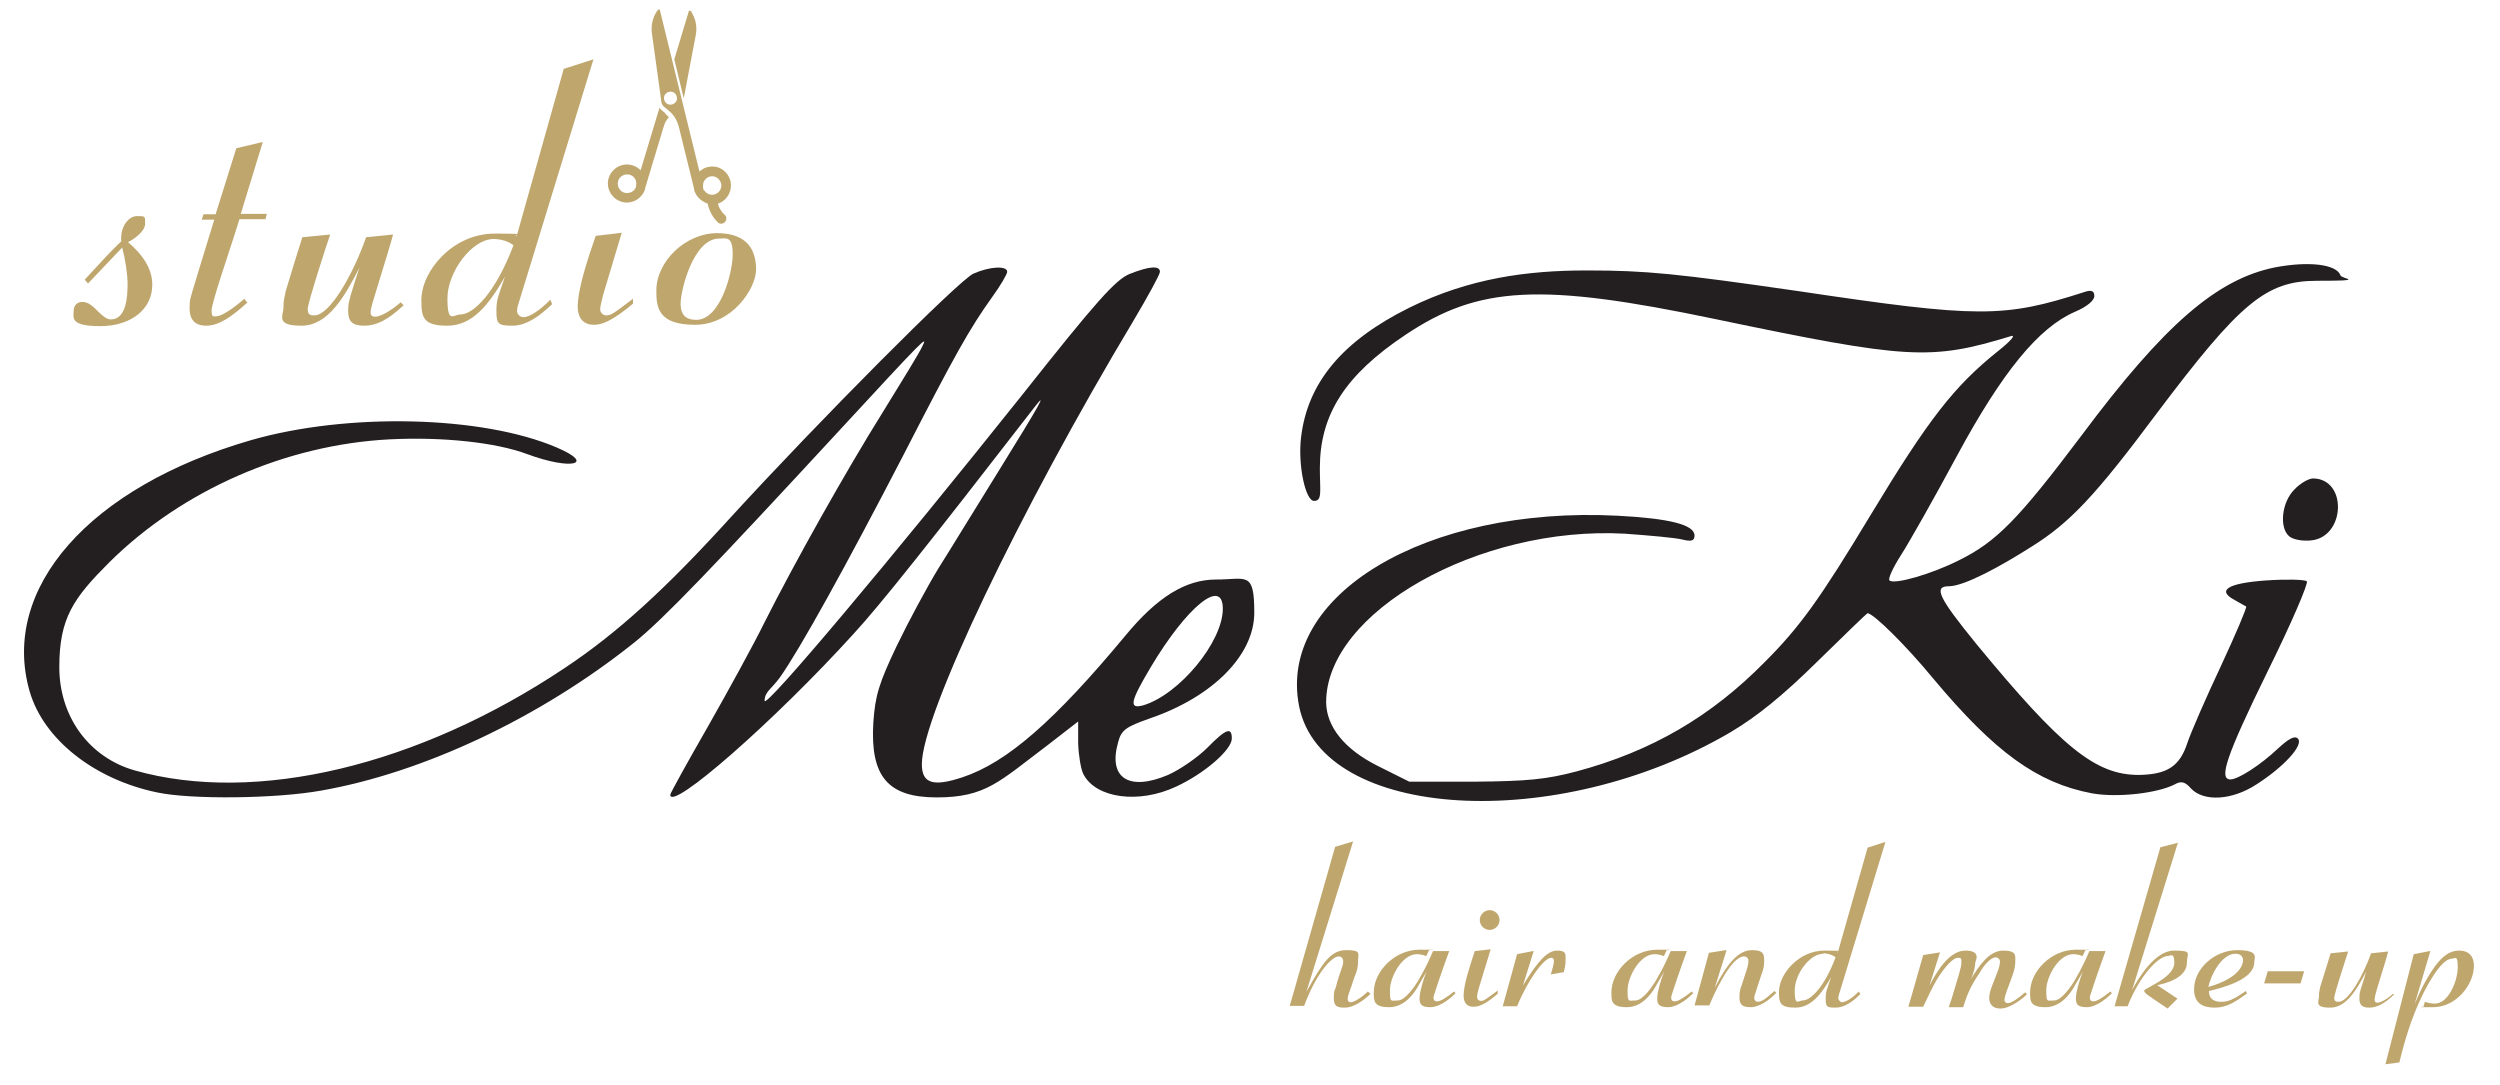 <?xml version="1.0" encoding="UTF-8"?> <svg xmlns="http://www.w3.org/2000/svg" xmlns:xlink="http://www.w3.org/1999/xlink" id="Layer_1" version="1.1" viewBox="0 0 556.5 241.5"><defs><style> .st0 { fill: none; } .st1 { fill: #231f20; } .st2 { fill: #bfa66d; } .st3 { clip-path: url(#clippath-1); } .st4 { clip-path: url(#clippath); } </style><clipPath id="clippath"><rect class="st0" x="5.4" y="5.5" width="541" height="226"></rect></clipPath><clipPath id="clippath-1"><rect class="st0" x="-7.5" y="-165.4" width="566.9" height="566.9"></rect></clipPath></defs><g class="st4"><path class="st1" d="M506.5,59.5c-13,2.6-24.7,12.7-43.2,37.5-14,18.6-18.9,23.6-27.2,27.7-6.1,3.1-14.5,5.5-15.5,4.5-.4-.3.8-2.9,2.6-5.7,1.8-2.8,7.4-12.7,12.4-22,10.1-18.7,18.2-28.6,26.3-32.1,2.6-1.1,4.3-2.5,4.3-3.5s-.5-1.5-2.2-.9c-18,5.8-23.5,5.8-63.7-.2-27-3.9-33.9-4.6-47.1-4.6s-26.1,1.7-39.5,8.3c-14.9,7.4-22.7,16.7-24.1,29-.7,6.1,1,14,2.9,14s1.3-2.1,1.3-7.3c0-11.9,5.6-20.7,19.1-29.7,16.3-10.9,30.1-11.6,68.8-3.5,43.1,9,48,9.3,66,3.8,1.1-.3-.2,1.2-3,3.4-9.7,7.8-15.3,14.9-28.4,36.6-11.1,18.4-15.6,24.7-23.4,32.5-12,12.2-25.2,19.9-41.9,24.4-6.8,1.8-11,2.2-22.8,2.3h-14.5l-7-3.5c-7.4-3.7-11.4-8.7-11.5-14.1-.1-20.1,34-39.4,66.5-37.6,5.5.4,11.2.9,12.8,1.3,2,.5,2.7.3,2.7-.9,0-2.4-5.6-3.8-17.1-4.4-42.7-2.2-75.9,17.7-70.9,42.5,5.2,25.3,57.3,28.4,96,5.7,5.9-3.5,11.7-8.2,19.4-15.8,6-5.9,11-10.7,11.1-10.7,1.3,0,8.6,7.2,14.6,14.5,13.8,16.5,23.2,23.3,35.4,25.6,5.6,1,14.5,0,18.4-2,1.4-.8,2.3-.6,3.6.9,2.8,3,9.1,2.7,14.6-.9,6.1-3.9,10.6-8.8,9.2-10.2-.7-.7-2,0-4.4,2.2-3.9,3.7-8.9,6.9-10.6,6.9-2.7,0-.9-5.3,8.2-23.9,5.3-10.7,9.2-19.8,8.8-20.2-.4-.4-4.5-.5-9-.2-8.6.6-11.2,2.2-7,4.4,1.2.7,2.3,1.3,2.5,1.4.2.2-2.3,6.1-5.6,13.2-3.3,7-6.7,14.8-7.5,17.2-1.7,5.2-4.5,7-10.8,7.1-9.6,0-17.1-6-36.2-29.2-8.3-10.2-9.6-12.8-6.1-12.8s11.8-4.6,18.4-8.8c8.5-5.3,14.2-11.3,27.9-29.7,18.6-24.7,24.3-29.5,35.7-29.5s5.4-.4,5.2-1.2c-.9-2.5-7.1-3.2-14.5-1.8"></path><path class="st1" d="M216.7,60.9c-3.2,1.4-34.4,32.8-53.9,54.1-14.7,16.2-25.5,26-37.1,33.7-32.6,21.8-68.8,30.4-95.7,22.8-10.2-2.9-16.8-12-16.8-23s3.2-15.4,11.2-23.4c16.2-16,39.2-26.1,62.3-27.3,11.9-.6,23.8.7,30.7,3.3,9.7,3.6,15.4,2.3,6.5-1.5-16.6-7.1-46.6-7.8-68.1-1.6C19.9,108.4,0,131,6.6,153.9c3.1,10.7,14.4,19.6,28.4,22.5,7.5,1.6,26.4,1.4,36.4-.4,22.9-4,48.9-16.3,69.7-32.9,6.4-5.1,17.5-16.7,46.5-48.1,18-19.5,19.1-20.6,17.7-17.9-.5,1.2-4.5,7.7-8.7,14.5-8.5,13.6-19.8,33.8-26.4,46.9-2.3,4.7-8,15.1-12.6,23.2-4.6,8-8.4,14.9-8.4,15.2,0,3.9,23.2-16.4,40.8-35.8,5.9-6.4,16.7-20,40-50.1,3.3-4.3,2-1.8-7.8,14-4.8,7.7-10.7,17.4-13.3,21.5-2.5,4.1-6.7,11.9-9.3,17.3-3.9,8.2-4.8,11-5.2,17.1-.7,11.9,3.2,16.6,14.1,16.6s13.9-3.5,24.4-11.4l7.1-5.5v4.9c.1,2.7.6,5.8,1.2,6.9,2.8,5.3,12.3,6.6,20.6,2.7,6.3-2.9,12.4-8.2,12.4-10.7s-1.1-2.4-5.4,2c-2.2,2.2-6.1,4.9-8.8,6.1-8.7,3.7-13.4.7-11.1-7.3.7-2.7,1.7-3.4,7.1-5.3,14-4.8,23.2-14.1,23.2-23.5s-1.7-7.4-8.5-7.4-13.1,3.9-20.2,12.5c-15.7,18.9-26.3,28.2-36.2,31.5-6.6,2.2-9.1,1.4-9.1-2.9,0-10.9,21.8-56.5,47.1-98.7,3.2-5.4,5.9-10.3,5.9-10.9,0-1.4-2.3-1.3-6.8.5-3.1,1.3-7.4,6.1-23.7,26.7-29.1,36.5-57.5,70.3-57.5,68.3s1.5-2.6,3.4-5.2c4.4-6.2,14.6-24.6,27.6-49.7,11.4-22.2,14.6-27.9,19.6-34.9,1.9-2.6,3.4-5.2,3.4-5.7,0-1.4-3.9-1.2-7.5.4M272.2,135.5c0,7.4-9.7,19.1-17.7,21.5-3.3.9-2.9-.8,1.6-8.4,8.1-13.6,16.1-20.1,16.1-13.1"></path></g><g class="st3"><path class="st1" d="M510.7,109c-2.8,2.8-3.4,8.5-1.1,10.4.8.7,3,1.1,4.8.9,7.7-.7,8.2-13.7.5-13.8-1,0-2.9,1.1-4.2,2.5"></path><path class="st2" d="M18.9,62.2c4.9-5.3,5.4-5.9,8.1-8.5-.3-3.2,1.6-5.6,3.5-5.6s1.8,0,1.8,1.7-2.4,3.4-3.8,4.1c3.4,2.9,5.4,6,5.4,9.5,0,5.4-4.7,9.2-11.6,9.2s-5.9-2-5.9-3.4,1-2,1.9-2c1.4,0,2.4,1,3.5,2.1,1.8,1.8,2.5,1.8,2.9,1.8,3.5,0,3.7-5.4,3.7-7.8s-.5-5.5-1.2-8.2c-2.1,2.2-4.4,4.6-7.6,8l-.7-.8Z"></path><path class="st2" d="M55.1,67.3c-3.7,3.4-6.5,5.2-9.2,5.2s-3.7-1.6-3.7-3.8.2-2.2.7-4.1c.3-1.1,4-13.1,4.8-15.7h-2.8l.4-1.2h2.7l4.6-14.7,5.9-1.4-4.9,16h5.8l-.3,1.2h-5.8l-1.3,4.1c-.8,2.6-4.9,14.5-4.9,16.2s.5,1.3,1.1,1.3c1.1,0,3.7-1.7,6.2-3.9l.4.6Z"></path><path class="st2" d="M89.9,67.9c-3.6,3.4-6.2,4.6-8.8,4.6s-3.6-.9-3.6-3.2.4-2.5.5-3.4c.3-1,1.7-5.5,2-6.3-3.3,6.5-7,12.9-12.9,12.9s-4-2.2-4-4.1.3-2.3.5-3.6c.3-1.1,3.1-10.1,3.7-12l6.2-.6c-.8,2.3-5,15.2-5,16.6s.7,1.4,1.5,1.4c3.4,0,8.6-9.1,11.5-17.4l6-.6c-.7,2.6-1,3.5-3.6,12-1.3,4.2-1.4,4.7-1.4,5.4s.5.9,1,.9c1.2,0,3.5-1.3,5.7-3.2l.6.6Z"></path><path class="st2" d="M125.6,15.3l6.5-2.1-16.5,53.8c-.3.9-.5,1.5-.5,2.2s.6,1.4,1.4,1.4c1.4,0,3.8-1.6,6-3.9l.4,1c-2.6,2.5-5.6,4.8-8.8,4.8s-3.6-.4-3.6-3.2.4-3.2,1.9-7.7c-3.6,6.3-7.3,10.9-12.8,10.9s-5.8-1.9-5.8-5.7c0-6.5,7-14.8,16.3-14.8s3.6.3,4.9.6l10.5-37.3ZM109.9,53.2c-4.9,0-10.3,7.4-10.3,13.2s1.3,3.6,2.9,3.6c2.8,0,7.7-4.6,11.8-15.4-1.6-1.3-3.9-1.4-4.4-1.4"></path><path class="st2" d="M138.4,51.8l-4.1,13.7c-.4,1.6-.7,2.7-.7,3.4s.7,1.3,1.3,1.3c1.1,0,1.4-.2,6-3.7v1.1c-4.9,4.1-7.1,4.7-8.7,4.7-3.3,0-3.6-2.9-3.6-4,0-3.9,2.2-10.6,4-15.8l5.9-.7Z"></path><path class="st2" d="M146.1,64.7c0-6.6,6.6-12.8,13.5-12.8s8.7,3.9,8.7,8.1-5.3,12.3-13.6,12.3-8.6-4-8.6-7.6M160.1,53.1c-5.8,0-8.6,11.6-8.6,14.5s1.6,3.6,3.5,3.6c5.3,0,8.1-10.4,8.1-14.6s-1.5-3.5-3-3.5"></path><path class="st2" d="M305.1,221.2c-1.6,1.6-3.9,3.1-5.7,3.1s-2.5-.3-2.5-2.2.3-1.6.5-2.5c.7-2.9,1.6-4.5,1.6-5.5s-.6-1.2-1-1.2c-1.5,0-4.9,3.5-7.7,11h-3.2l10.1-35.4,4-1.2-10.4,33.5c3.7-6.7,5.5-9.3,8.9-9.3s2.6.7,2.6,2.5-.5,2.7-.8,3.5l-.8,2.4c-.1.4-.7,1.6-.7,2.4s.5.8.7.8c.6,0,2.1-.8,3.8-2.4l.4.4Z"></path><path class="st2" d="M317.4,212.8c-.5-.2-1.2-.4-2-.4-3.3,0-6,5.1-6,8s.2,2.3,1.8,2.3,3.8-3.2,4.6-4.6c1.6-2.7,2.6-5,3.2-6.4h3.6c-.4,1-1.7,4.8-2.2,6.2l-.8,2.4c-.3,1-.5,1.4-.5,1.8,0,.8.6.8.8.8.8,0,2-.8,3.8-2.2l.3.4c-.8.8-3.3,3.1-5.6,3.1s-2.4-.9-2.4-2.1.8-4.1,1.6-5.9l-2.2,3.8c-.7,1.1-2.7,4.2-6.2,4.2s-3.4-1.5-3.4-3.3c0-4.6,4.6-9.5,10.2-9.5s1.7.1,2.1.1l-.6,1.3Z"></path><path class="st2" d="M331.8,211.4l-2.6,8.5c-.3,1-.4,1.7-.4,2.1s.4.8.8.8c.7,0,.8-.1,3.8-2.3v.7c-3,2.6-4.4,2.9-5.4,2.9-2.1,0-2.2-1.8-2.2-2.5,0-2.4,1.4-6.6,2.5-9.9l3.7-.4ZM331.6,207c-1.2,0-2.2-1-2.2-2.2s1-2.2,2.2-2.2,2.2,1,2.2,2.2-1,2.2-2.2,2.2"></path><path class="st2" d="M341.4,211.7l-2.4,7.7c3.3-5.5,5.5-7.8,7.6-7.8s1.9.8,1.9,2.1-.2,1.8-.4,2.7l-2.9.5c.2-.5.7-2.4.7-2.8s0-.9-.6-.9c-1.5,0-5,4.5-7.6,10.8h-3.2c0,.1,3.2-11.6,3.2-11.6l3.6-.7Z"></path><path class="st2" d="M370.3,212.8c-.5-.2-1.2-.4-2-.4-3.3,0-6,5.1-6,8s.2,2.3,1.8,2.3,3.8-3.2,4.6-4.6c1.6-2.7,2.6-5,3.2-6.4h3.6c-.4,1-1.7,4.8-2.2,6.2l-.8,2.4c-.3,1-.5,1.4-.5,1.8,0,.8.6.8.8.8.8,0,2-.8,3.8-2.2l.3.4c-.8.8-3.3,3.1-5.6,3.1s-2.4-.9-2.4-2.1.8-4.1,1.6-5.9l-2.2,3.8c-.7,1.1-2.7,4.2-6.2,4.2s-3.4-1.5-3.4-3.3c0-4.6,4.6-9.5,10.2-9.5s1.7.1,2.1.1l-.6,1.3Z"></path><path class="st2" d="M384.3,211.6l-2.6,8.3c3-5.9,5.5-8.4,8.3-8.4s2.7,1.1,2.7,2.6-.4,2.2-.7,3.1l-1.1,3.4c-.2.6-.4,1.1-.4,1.6s.4.8.8.8c1,0,2.1-1,3.7-2.4l.4.4c-1.5,1.6-3.8,3.2-5.7,3.2s-2.5-.6-2.5-2.2.3-2.1.5-2.7l1.1-3.4c.2-.5.4-1.4.4-2,0-.8-.6-1-1-1-3,0-7,9.1-7.7,10.9h-3.3c0,.1,3.2-11.7,3.2-11.7l3.8-.6Z"></path><path class="st2" d="M415.7,188.7l4-1.3-10.2,33.5c-.2.6-.3,1-.3,1.3s.4.9.8.9c.9,0,2.4-1,3.8-2.4l.3.6c-1.6,1.6-3.5,3-5.5,3s-2.2-.2-2.2-2,.3-2,1.2-4.8c-2.2,3.9-4.5,6.8-8,6.8s-3.6-1.2-3.6-3.5c0-4,4.4-9.2,10.1-9.2s2.2.2,3,.4l6.6-23.2ZM405.9,212.3c-3.1,0-6.4,4.6-6.4,8.2s.8,2.2,1.8,2.2c1.7,0,4.8-2.9,7.3-9.6-1-.8-2.4-.9-2.7-.9"></path><path class="st2" d="M431.9,211.8l-2.4,7.6c1.5-2.9,4.3-7.8,8-7.8s2.2,2.4,2.2,2.6c0,.6-.2,2.1-1,3.8,1.8-3,4.1-6.4,7.2-6.4s2.7,1.2,2.7,2.5-.4,2.5-.9,3.8l-1,2.7c-.2.5-.5,1.5-.5,2s.4.7.7.7c.9,0,2.4-1.1,3.9-2.4l.4.4c-.6.7-3.6,3.2-5.9,3.2s-2.5-1.7-2.5-2.3c0-1,.3-1.8.5-2.4l1.2-3.1c.3-.7.7-1.9.7-2.6s-.6-1-.9-1c-1.3,0-2.9,2.1-3.6,3.4-2.2,3.2-2.9,5.2-3.7,7.7h-3.2l.7-2.1c1.6-5.3,2.1-6.8,2.1-7.8s0-1.1-.8-1.1-1.9,1.2-2.2,1.5c-2.1,2.4-3,4.1-5.5,9.4h-3.3c0,.1,3.3-11.5,3.3-11.5l3.7-.6Z"></path><path class="st2" d="M463.5,212.8c-.5-.2-1.2-.4-2-.4-3.3,0-6,5.1-6,8s.2,2.3,1.8,2.3,3.8-3.2,4.6-4.6c1.6-2.7,2.6-5,3.2-6.4h3.6c-.4,1-1.7,4.8-2.2,6.2l-.8,2.4c-.3,1-.5,1.4-.5,1.8,0,.8.6.8.8.8.8,0,2-.8,3.8-2.2l.3.4c-.8.8-3.3,3.1-5.6,3.1s-2.4-.9-2.4-2.1.8-4.1,1.6-5.9l-2.2,3.8c-.7,1.1-2.7,4.2-6.2,4.2s-3.4-1.5-3.4-3.3c0-4.6,4.6-9.5,10.2-9.5s1.7.1,2.1.1l-.6,1.3Z"></path><path class="st2" d="M484.8,187.6l-10.2,32.8c1.2-2.3,5-8.8,9.3-8.8s2.9.6,2.9,2.7c0,3.4-4.7,4.6-6.6,5l4.5,3-2.2,2.2c-2.5-1.7-3.9-2.6-4.8-3.3,0-.1-.4-.3-.4-.6s.1-.3,1.4-1c2-1.1,5.3-2.9,5.3-5.3s-.9-1.5-1.4-1.5c-2.1,0-6.3,4.3-9,11.2h-2.9l10.2-35.4,3.9-1Z"></path><path class="st2" d="M500.1,221.2c-2.5,1.8-4.4,3.1-7.1,3.1s-4.6-1-4.6-4.1c0-4.6,4.6-8.7,9.6-8.7s3.8,1.7,3.8,2.7c0,3.9-7.2,5.7-10.1,6.4,0,1.8,1.2,2.4,2.7,2.4s2.7-.4,5.5-2.4l.3.6ZM499.3,213.7c0-.5-.3-1.4-1.7-1.4-3.1,0-5.6,5-6,7.4,7.6-2.2,7.7-5.5,7.7-6"></path><polygon class="st2" points="504.8 216.2 512.9 216.2 512.1 218.9 504 218.9 504.8 216.2"></polygon><path class="st2" d="M532.9,221.4c-2.2,2.1-3.9,2.9-5.5,2.9s-2.2-.6-2.2-2,.2-1.6.3-2.1c.2-.6,1.1-3.4,1.2-3.9-2.1,4-4.4,8-8,8s-2.5-1.3-2.5-2.5.2-1.5.3-2.2c.2-.7,2-6.3,2.3-7.4l3.9-.4c-.5,1.5-3.1,9.5-3.1,10.3s.4.9,1,.9c2.1,0,5.4-5.7,7.2-10.8l3.8-.4c-.4,1.6-.6,2.2-2.2,7.4-.8,2.6-.8,2.9-.8,3.4s.3.6.6.6c.7,0,2.2-.8,3.5-2l.4.4Z"></path><path class="st2" d="M541,211.7l-3.5,11.8c1.5-3.6,3-6.3,4.6-8.5,1.5-2,3.1-3.4,5.3-3.4s3.3,1.3,3.3,3.4c0,4-3.8,9.2-9.1,9.2s-1.2,0-2.1-.3l.3-.9c1,.4,2.2.4,2.2.4,3.1,0,5.1-5.2,5.1-8.1s-.6-1.9-1.3-1.9c-2.6,0-6.1,7.1-6.8,8.6-2.2,4.6-3.7,9.5-4.9,14.5l-3.1.4,6.3-24.5,3.6-.7Z"></path><path class="st2" d="M154.9,7.7c.3-1.7,0-3.5-1-5v-.2c-.2,0-.3-.2-.4-.1-.1,0-.2,0-.2.2l-3.2,10.6,2.1,8.7,2.7-14.2Z"></path><path class="st2" d="M148.1,25.2l-.6-.5c-.3-.2-.5-.4-.7-.7l-4.2,13.9c-.5-.5-1.1-.9-1.8-1.1-2.2-.7-4.6.6-5.3,2.8-.7,2.2.6,4.6,2.8,5.3s4.6-.6,5.3-2.8c0,0,0-.1,0-.2l4.1-13.6c.2-.8.6-1.6,1.2-2.2-.3-.3-.6-.6-.9-.9M141.6,41.3c0,0,0,.1,0,.2-.3,1.1-1.5,1.7-2.6,1.4-1.1-.3-1.7-1.5-1.4-2.6.3-1.1,1.5-1.7,2.6-1.4,1,.3,1.6,1.3,1.4,2.3"></path><path class="st2" d="M159.6,45.4c2.2-.6,3.5-2.9,3-5.1-.6-2.3-2.8-3.7-5.1-3.1-.5.1-.9.3-1.3.6-.2.1-.4.3-.5.4l-8.8-35.9c0-.1-.1-.2-.2-.2,0,0,0,0,0,0,0,0-.2,0-.2.1l-.2.2c-1,1.4-1.4,3.2-1.2,4.9l2.1,15.2c0,.6.4,1.2.9,1.5l.6.5c1.2.9,2,2.2,2.4,3.7l3.4,13.8c0,0,0,.1,0,.2,0,.2.1.4.2.6.5,1.2,1.6,2.1,2.8,2.5.2.8.7,2.7,2.3,4.2.2.2.5.3.7.3.3,0,.6-.1.9-.4.4-.5.4-1.2-.1-1.6-.9-.8-1.4-1.9-1.5-2.5M149.2,23.3c-.8,0-1.4-.7-1.4-1.5,0-.8.7-1.4,1.5-1.4.8,0,1.4.7,1.4,1.5,0,.8-.7,1.4-1.5,1.4M156.7,42.4c-.1-.2-.2-.4-.2-.6,0,0,0-.1,0-.2,0-.5,0-1,.3-1.4.3-.4.7-.8,1.2-.9,1.1-.3,2.2.4,2.5,1.5.3,1.1-.4,2.2-1.5,2.5-.9.2-1.8-.2-2.2-.9"></path></g></svg> 